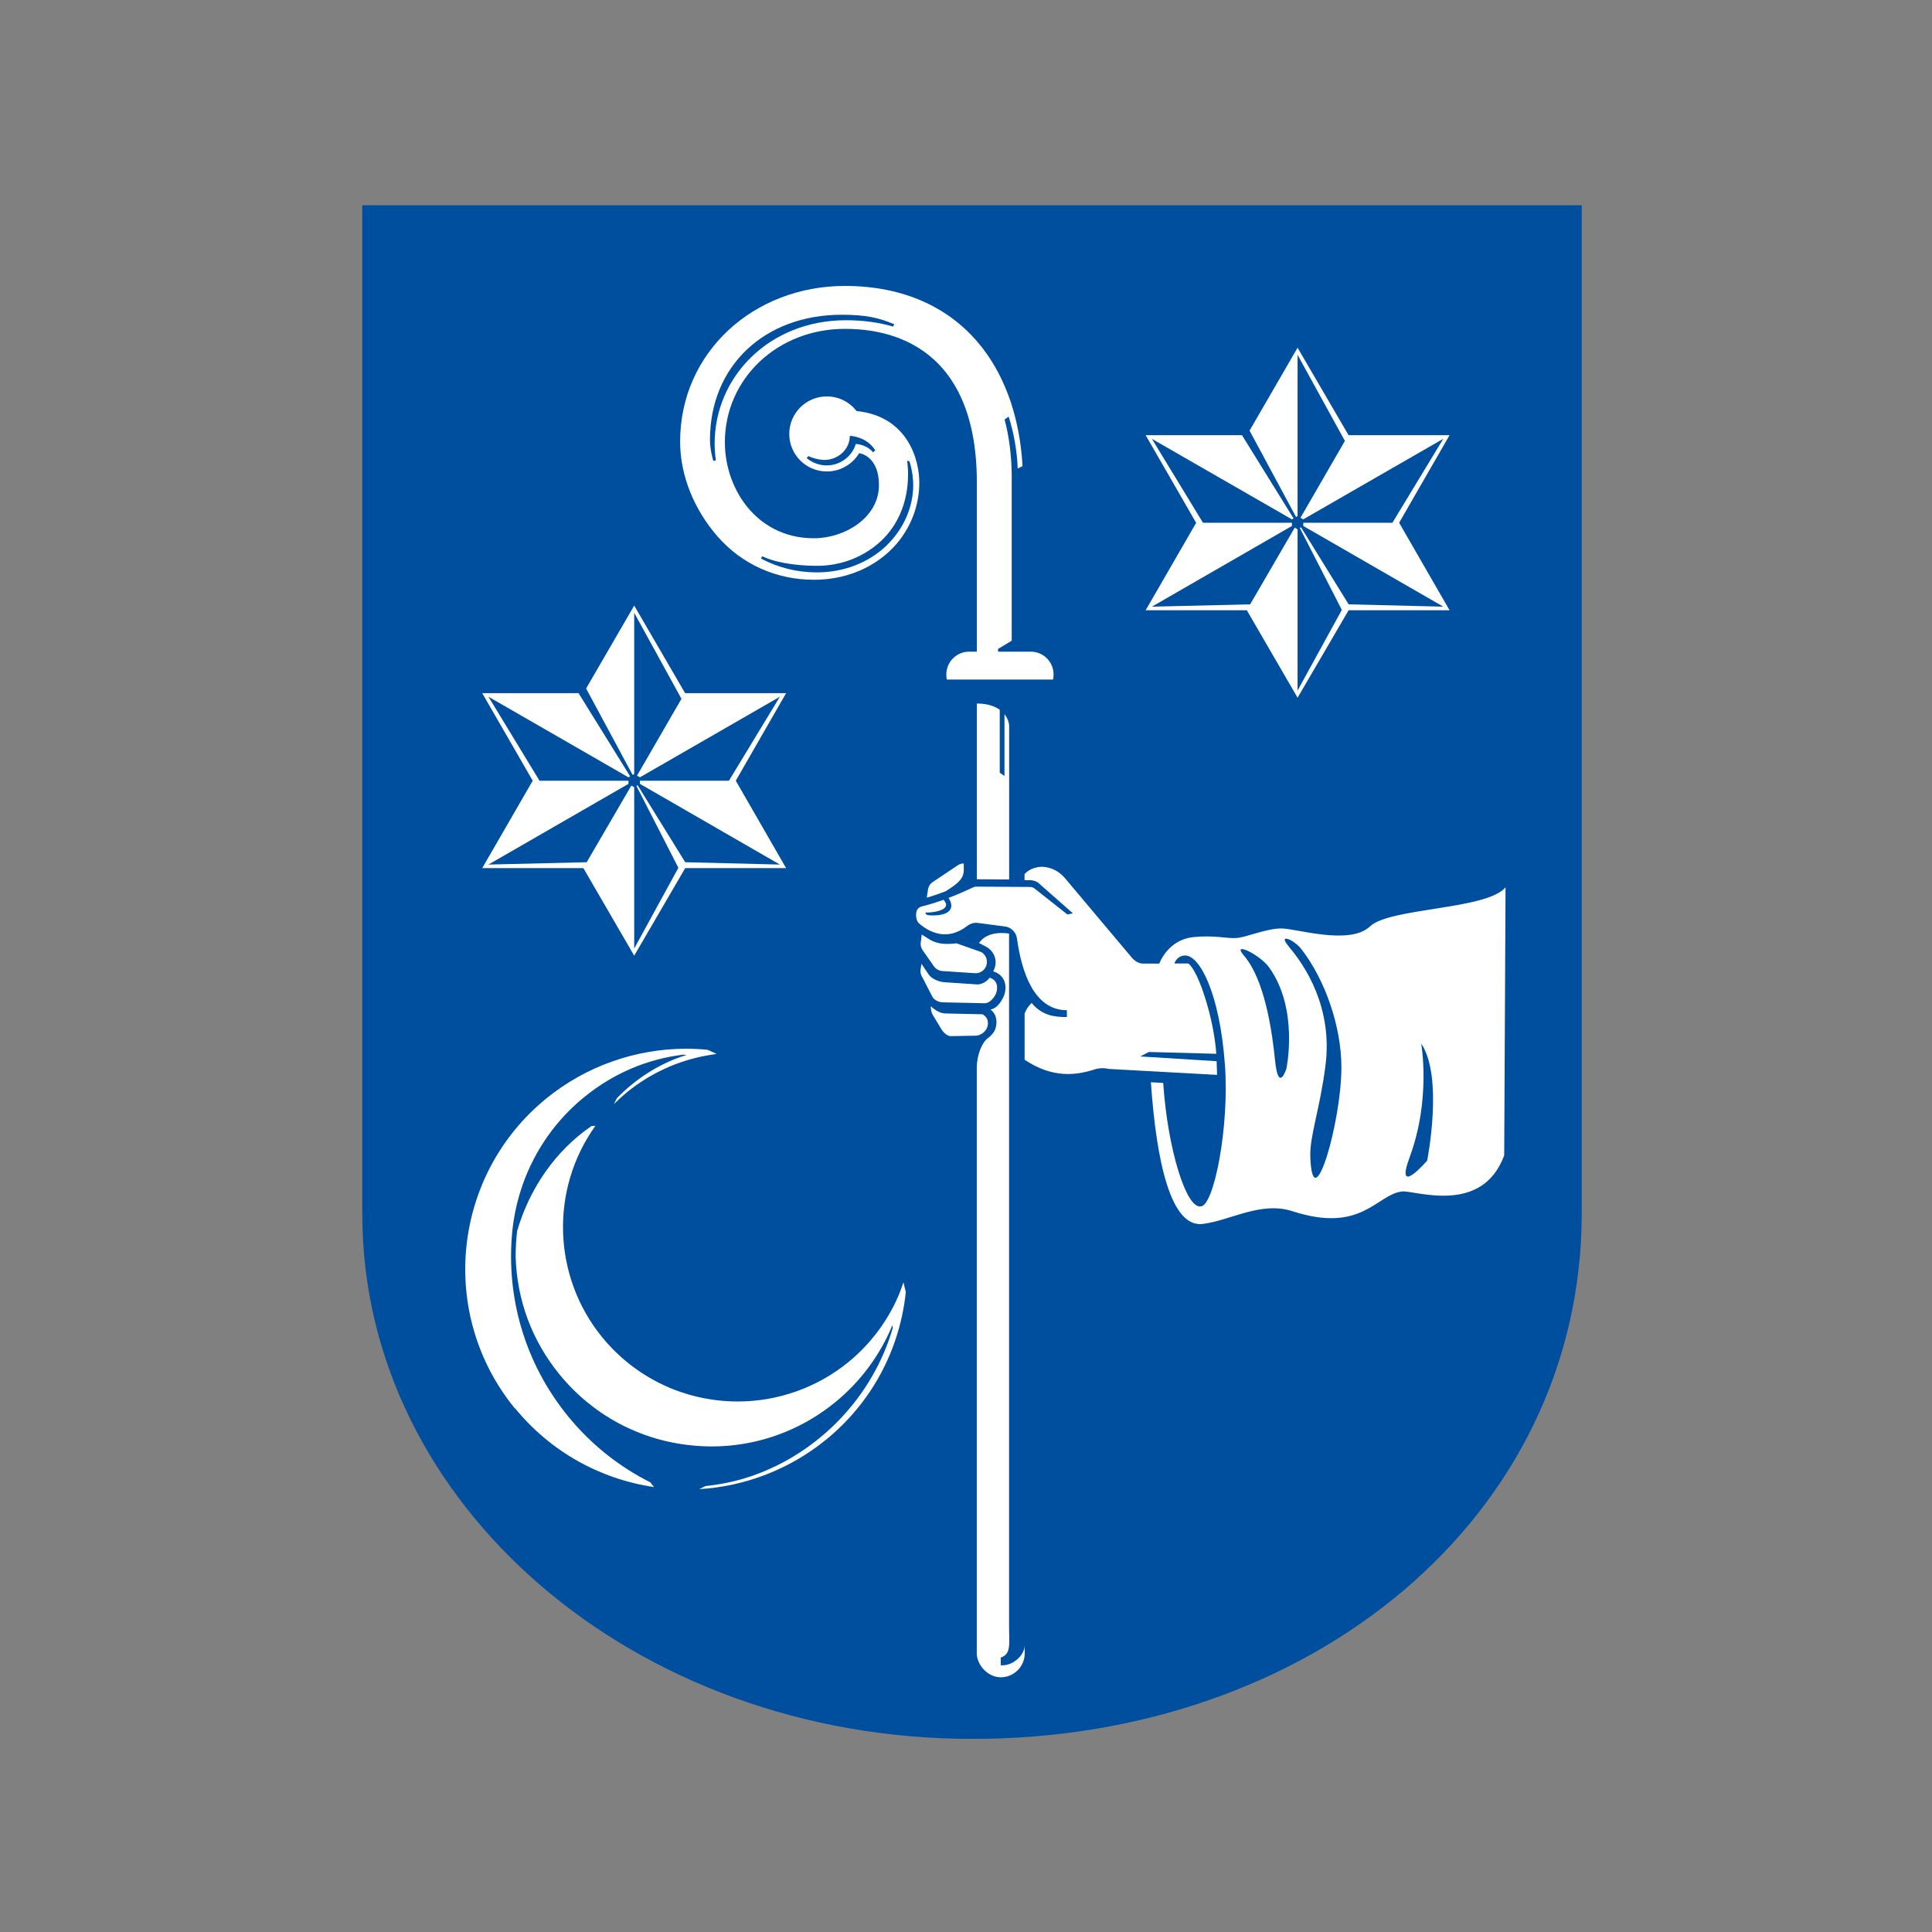 <svg xmlns="http://www.w3.org/2000/svg" width="160" height="160" viewBox="0 0 160 160" fill="none"><rect x="0" y="0" width="160" height="160" fill="#808080" stroke="none"/><g clip-path="url(#clip0_135_9803)"><path d="M30 17V100.599H30.007C30.007 124.575 52.529 144.007 80.5 144.007C108.464 144.048 130.904 125.736 130.993 100.599V17H30Z" fill="#004F9F"/><path d="M94.878 36.04H102.856L107.128 42.935L106.99 43.01L95.395 36.343L99.625 43.292H106.99V43.56L95.395 50.242L103.532 50.049L107.224 43.698L107.459 43.835V57.191L111.124 50.51L107.645 43.725L107.748 43.67L111.689 50.049L119.529 50.242L107.934 43.56V43.292H115.313L119.529 36.336L107.934 43.01L107.7 42.88L111.379 36.515L107.459 29.387V42.742L107.335 42.818L103.483 35.662L107.459 28.795L111.682 36.04H120.046L115.871 43.292L120.046 50.537H111.689L107.459 57.782L103.256 50.537H94.878L99.06 43.299L94.878 36.04Z" fill="white"/><path d="M69.98 23.681C74.83 23.681 78.771 25.462 81.375 28.837C83.359 31.414 84.468 34.789 84.682 38.604L84.282 38.803C84.227 37.291 83.938 35.752 83.531 34.501L83.194 34.748C83.559 36.068 83.766 37.697 83.786 39.243V53.06L82.656 53.74V53.967H85.364C86.404 53.967 87.252 54.812 87.252 55.85V55.892C87.252 56.022 87.238 56.153 87.21 56.277H78.412C78.385 56.153 78.371 56.022 78.371 55.892V55.85C78.371 54.812 79.219 53.967 80.259 53.967H80.9V39.986C80.9 27.792 72.577 27.235 69.959 27.235C64.392 27.235 60.031 31.359 60.031 36.624C60.031 38.687 60.768 40.708 62.05 42.178C63.008 43.271 64.709 44.577 67.41 44.577C69.925 44.577 72.791 42.893 72.791 40.171C72.791 37.931 71.427 37.566 71.151 37.532C70.607 38.439 69.615 39.044 68.478 39.044C66.755 39.044 65.364 37.656 65.364 35.937C65.364 34.219 66.755 32.83 68.478 32.83C69.477 32.83 70.365 33.304 70.937 34.04C75.092 34.459 76.187 37.979 76.132 40.151C76.084 42.158 75.243 44.151 73.7 45.615C72.074 47.162 69.842 48.014 67.417 48.014C64.282 48.014 61.437 46.736 59.411 44.413C57.579 42.309 56.325 39.511 56.325 36.569C56.325 29.201 62.394 23.681 69.973 23.681H69.98Z" fill="white"/><path d="M83.187 64.264V59.15C83.545 59.597 83.573 60.05 83.573 60.05V72.836L80.9 72.815V58.263C81.802 58.263 82.395 58.497 82.794 58.779V63.989L83.187 64.264Z" fill="white"/><path d="M78.344 73.798C77.703 74.046 77.166 74.224 76.752 74.341L76.849 73.688C76.883 73.413 77.042 73.173 77.283 73.022L79.17 71.757C79.391 71.592 79.563 71.509 79.811 71.509C79.825 72.437 79.949 72.802 78.344 73.791V73.798Z" fill="white"/><path d="M39.935 57.404H47.913L52.184 64.292L52.046 64.374L40.451 57.7L44.681 64.656H52.046V64.917L40.451 71.599L48.588 71.406L52.287 65.055L52.522 65.192V78.555L56.18 71.867L52.708 65.089L52.804 65.027L56.745 71.406L64.585 71.599L52.997 64.917V64.656H60.369L64.585 57.7L52.997 64.374L52.756 64.237L56.435 57.872L52.522 50.75V64.099L52.391 64.175L48.539 57.019L52.522 50.152L56.738 57.404H65.102L60.934 64.656L65.102 71.894H56.745L52.522 79.146L48.312 71.894H39.935L44.117 64.656L39.935 57.404Z" fill="white"/><path d="M42.642 116.643C36.263 108.841 37.434 97.327 45.253 90.962C48.505 88.316 52.611 86.852 56.807 86.852C57.406 86.852 58.006 86.879 58.605 86.941L59.342 87.278L58.522 87.415C56.118 87.848 53.851 88.893 51.95 90.433C51.564 90.749 51.192 91.086 50.841 91.436L51.082 90.955C52.639 89.333 54.726 88.006 56.848 87.374L56.607 87.34C53.658 87.697 50.868 88.838 48.388 90.852C44.854 93.725 42.828 97.815 42.422 102.015C41.905 107.329 43.407 112.841 47.058 117.309C48.98 119.66 51.309 121.482 53.858 122.76L54.161 123.152C49.635 122.485 45.55 120.169 42.663 116.636L42.642 116.643Z" fill="white"/><path d="M68.382 119.248C65.405 121.667 61.726 123.097 57.91 123.324L58.412 123.07C59.735 122.932 61.01 122.664 62.229 122.245C67.823 120.327 72.288 115.673 73.934 109.975L73.9 109.755C72.887 112.23 71.241 114.443 69.153 116.141C65.798 118.87 61.575 120.141 57.269 119.701C52.963 119.268 49.077 117.179 46.342 113.831C44.062 111.047 42.808 107.672 42.704 104.091C42.704 103.452 42.739 102.799 42.801 102.166C42.808 102.091 42.822 102.015 42.828 101.94C43.869 98.379 46.032 95.272 48.981 93.258L49.311 93.231C45.529 98.516 45.763 105.72 49.876 110.752C52.639 114.127 56.731 116.065 61.106 116.065C64.427 116.065 67.672 114.91 70.249 112.814C72.143 111.267 73.624 109.26 74.534 106.999V106.985L74.823 106.201L75.016 107.006C74.506 111.831 72.157 116.182 68.388 119.248H68.382Z" fill="white"/><path d="M76.236 80.314L76.311 79.819L76.911 80.706C77.172 81.077 77.758 81.311 78.213 81.345L80.913 81.524C80.913 81.524 80.982 81.524 81.017 81.524C81.43 81.476 81.754 81.242 81.954 80.974L82.043 80.995C82.808 81.311 82.532 82.136 82.505 82.225C82.347 82.631 81.94 83.119 81.506 83.084L78.096 83.009C77.682 83.002 77.331 82.782 77.207 82.528L76.387 80.94C76.263 80.754 76.208 80.534 76.236 80.321V80.314Z" fill="white"/><path d="M76.256 78.046L76.332 77.393C77.028 77.799 77.455 78.342 79.212 78.122L81.258 78.843C81.664 79.07 81.843 79.565 81.664 80.012C81.513 80.39 81.147 80.624 80.741 80.596L78.04 80.418C77.785 80.404 77.51 80.259 77.338 80.019L76.408 78.692C76.277 78.507 76.222 78.273 76.249 78.046H76.256Z" fill="white"/><path d="M78.757 85.807C78.461 85.82 78.157 85.538 77.985 85.27L77.255 84.061C77.138 83.882 77.069 83.552 77.09 83.332C77.393 83.628 77.841 83.923 78.288 83.93L81.368 83.999C81.988 84.336 81.795 84.968 81.767 85.05C81.65 85.442 81.196 85.765 80.796 85.772L78.757 85.807Z" fill="white"/><path d="M84.861 136.927C84.861 138.02 83.972 138.906 82.877 138.906C81.782 138.906 80.893 137.855 80.893 136.927V88.398C80.907 87.388 81.299 86.343 81.83 85.958C82.353 85.58 82.45 85.147 82.45 85.147C82.567 84.741 82.622 84.061 82.023 83.6C82.553 83.531 82.96 82.933 83.166 82.404C83.346 81.923 83.414 80.906 82.367 80.479L82.25 80.452C82.291 80.376 82.319 80.308 82.353 80.225C82.622 79.544 82.34 78.768 81.664 78.403L81.079 78.101C81.809 76.974 83.566 77.317 83.566 77.317V134.597C83.566 136.15 83.766 136.975 82.877 137.271V137.91C83.862 137.992 84.861 137.085 84.861 136.253V136.934V136.927Z" fill="white"/><path d="M124.572 95.684C122.719 100.695 117.138 98.544 116.091 98.674C113.99 98.936 112.777 102.173 107.045 100.31C104.42 99.458 101.913 101.073 99.605 101.362C96.945 101.692 95.76 96.131 95.312 89.629L96.332 89.683C96.704 95.231 98.261 100.132 99.439 99.905C100.528 99.905 101.823 93.299 101.444 88.178C101.003 82.212 99.357 79.16 98.172 79.132C97.462 79.118 97.255 79.792 97.255 79.792H98.413C99.26 80.411 100.528 84.343 100.728 87.271L95.14 87.12L94.431 87.491L100.755 87.883C100.776 88.254 100.776 88.666 100.79 89.017L91.792 88.522C91.792 88.522 91.22 88.35 90.545 88.597C89.146 89.031 87.176 89.333 84.854 87.759V83.93C84.854 83.93 85.04 83.415 85.44 83.064C86.294 84.102 87.321 84.233 88.354 84.226V83.662C85.605 83.662 84.593 80.424 84.22 77.716C84.145 77.173 83.697 76.754 83.159 76.72L80.907 76.424C80.624 76.41 80.335 76.5 80.094 76.685C78.399 78.005 76.883 77.146 76.118 76.479C75.788 76.19 75.877 75.613 75.877 75.613C75.891 75.352 76.077 75.132 76.332 75.07C76.787 74.96 77.379 74.788 78.151 74.513C78.351 74.781 78.385 74.898 78.323 75.056C78.165 75.448 77.186 75.592 76.635 75.572C76.635 75.572 76.635 75.695 76.787 75.771C76.897 75.826 78.385 75.929 78.709 75.297C78.847 75.029 78.785 74.719 78.55 74.362C79.15 74.135 79.832 73.846 80.59 73.489C80.672 73.448 80.762 73.427 80.845 73.427L85.309 73.454C85.433 73.454 85.55 73.496 85.653 73.564L88.395 75.73L88.857 75.64L85.977 73.104C85.695 72.891 85.309 72.891 85.309 72.891H84.847V72.389C85.185 72.025 85.695 71.784 86.329 71.784C86.735 71.805 87.534 71.928 88.237 72.774L93.632 79.187C93.831 79.448 94.189 79.799 94.651 79.799H96.008C96.222 79.235 97.042 77.785 98.84 77.606C100.617 77.428 101.582 77.744 102.409 77.682C103.235 77.62 104.861 76.891 106.115 76.891C107.369 76.891 111.765 78.321 113.459 76.72C115.099 75.159 123.132 75.352 124.682 73.482L124.572 95.705V95.684Z" fill="white"/><path d="M70.379 36.095C70.379 37.264 69.311 38.178 68.106 38.082C67.72 38.047 67.314 37.944 66.942 37.772L66.804 37.937C67.203 38.267 67.699 38.487 68.257 38.535C69.47 38.632 70.558 37.855 70.875 36.762C71.509 36.824 71.992 37.085 72.302 37.456L72.487 37.298C71.764 36.123 70.373 36.095 70.373 36.095H70.379Z" fill="#004F9F"/><path d="M73.39 45.203C74.809 43.856 75.629 42.02 75.629 40.171C75.629 39.841 75.595 39.099 75.326 38.219L75.126 38.15C75.167 38.487 75.202 38.9 75.202 39.264C75.202 41.629 74.327 43.505 73.011 44.756C71.619 46.076 69.745 46.859 67.672 46.859C66.597 46.859 64.661 46.743 63.29 46.138C63.235 46.11 63.173 46.09 63.118 46.069L63.021 46.255C64.42 47.004 65.998 47.403 67.644 47.403C69.862 47.403 71.902 46.619 73.397 45.203H73.39Z" fill="#004F9F"/><path d="M70.062 26.52C71.468 26.52 72.77 26.699 73.955 27.043L74.065 26.857C74.065 26.857 74.044 26.85 74.031 26.843C72.777 26.314 71.688 26.066 69.718 26.066C63.235 26.066 58.798 30.376 58.798 36.411C58.798 37.051 58.922 37.663 59.074 38.171L59.287 38.123C59.218 37.663 59.184 37.202 59.184 36.741C59.184 31.16 63.752 26.52 70.055 26.52H70.062Z" fill="#004F9F"/><path d="M106.721 78.383C108.106 79.998 110.373 83.442 109.773 88.219C109.332 91.745 108.451 94.117 108.513 95.78C108.699 101.142 111.089 92.942 111.089 88.405C111.089 85.002 109.746 81.167 107.796 78.63C107.148 77.785 105.764 77.255 106.728 78.376L106.721 78.383Z" fill="#004F9F"/><path d="M103.001 79.118C103.986 80.252 105.075 82.672 105.591 87.793C105.874 90.604 106.535 88.501 106.535 88.501C106.535 88.501 107.589 83.566 105.095 80.108C104.324 79.043 101.961 77.915 103.001 79.118Z" fill="#004F9F"/><path d="M116.746 95.822C115.464 99.279 118.192 96.117 118.192 96.117C118.192 96.117 119.57 89.189 117.696 86.418C117.696 86.418 118.53 90.99 116.746 95.822Z" fill="#004F9F"/></g><defs><clipPath id="clip0_135_9803"><rect width="101" height="127" fill="white" transform="translate(30 17)"/></clipPath></defs></svg>